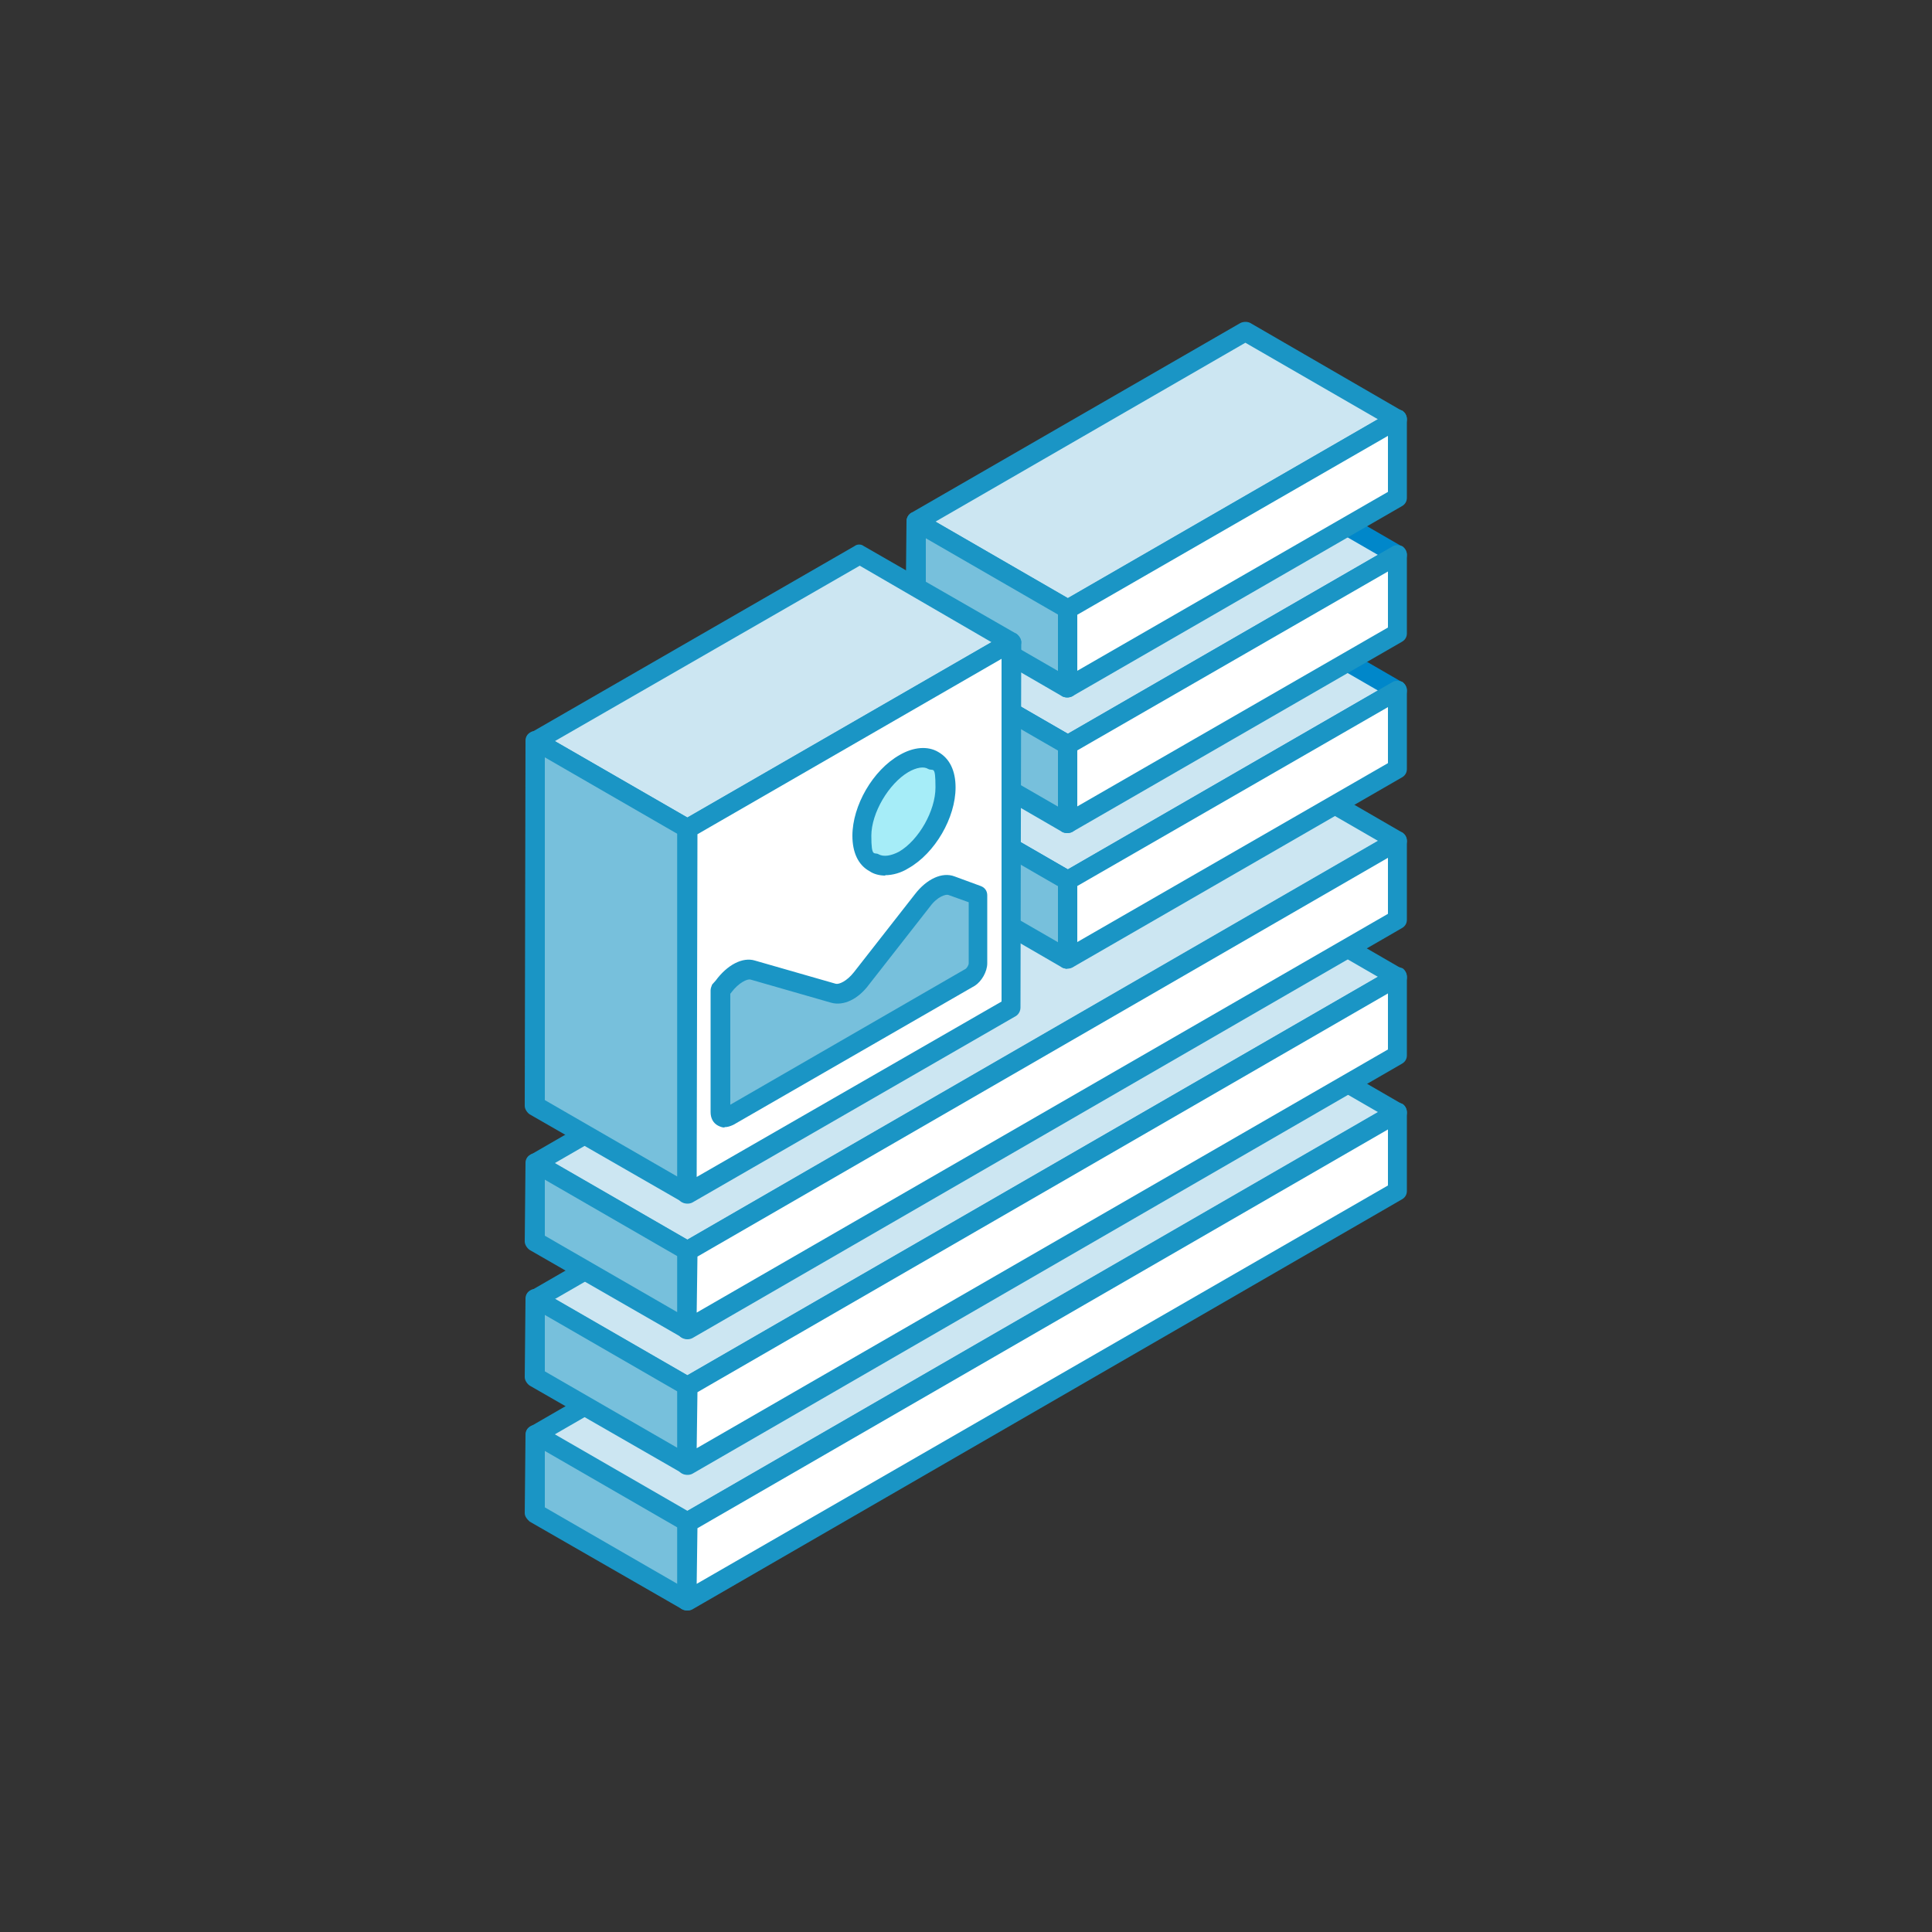 <?xml version="1.0" encoding="UTF-8"?>
<svg id="Ebene_1" xmlns="http://www.w3.org/2000/svg" baseProfile="tiny" version="1.2" viewBox="0 0 500 500">
  <rect x="0" y="0" width="500" height="500" fill="#333333" stroke="none"/>
  <!-- Generator: Adobe Illustrator 30.0.0, SVG Export Plug-In . SVG Version: 2.1.1 Build 123)  -->
  <polygon points="361.7 287.9 322.3 265.2 138.5 371.2 177.9 394 361.7 287.9" fill="#cce6f2" fill-rule="evenodd"/>
  <path d="M143.6,371.2l34.3,19.8,178.7-103.2-34.3-19.8-178.7,103.2h0ZM177.9,396.5c-.4,0-.9-.1-1.3-.3l-39.2-22.7c-.8-.5-1.3-1.3-1.3-2.2s.4-1.7,1.3-2.2l183.6-106.1c.8-.4,1.9-.4,2.6,0l39.2,22.7c.9.4,1.3,1.3,1.3,2.2s-.4,1.7-1.3,2.2l-183.6,106.1c-.4.2-.8.3-1.3.3Z" fill="#1a95c5" fill-rule="evenodd"/>
  <polygon points="177.9 394 138.5 371.2 138.5 391.6 177.9 414.3 177.9 394" fill="#77c0dc" fill-rule="evenodd"/>
  <path d="M141,390.1l34.3,19.8v-14.6l-34.3-19.8v14.5h0ZM177.9,416.8c-.4,0-.9-.1-1.3-.3l-39.5-22.7c-.6-.5-1.3-1.3-1.3-2.2l.2-20.3c0-.9.4-1.7,1.3-2.2.6-.4,1.7-.4,2.3,0l39.4,22.7c.6.4,1.3,1.3,1.3,2.2l-.2,20.3c0,.9-.4,1.7-1.1,2.2-.4.2-.8.3-1.3.3Z" fill="#1a95c5" fill-rule="evenodd"/>
  <polygon points="361.7 287.9 177.9 394 177.9 414.3 361.5 308.2 361.7 287.9" fill="#fff" fill-rule="evenodd"/>
  <path d="M180.5,395.4l-.2,14.5,178.9-103.1v-14.5l-178.7,103.2h0ZM177.9,416.8c-.4,0-.9-.1-1.3-.3-.9-.4-1.3-1.3-1.3-2.2v-20.3c0-.9.6-1.7,1.3-2.2l183.8-106.1c.6-.4,1.7-.4,2.6,0,.6.4,1.1,1.3,1.1,2.2v20.3c0,.9-.4,1.7-1.3,2.2l-183.6,106.1c-.4.2-.8.3-1.3.3Z" fill="#1a95c5" fill-rule="evenodd"/>
  <polygon points="361.7 252.8 322.3 230.1 138.5 336.1 177.9 358.8 361.7 252.8" fill="#cce6f2" fill-rule="evenodd"/>
  <path d="M143.6,336.1l34.3,19.8,178.7-103.1-34.3-19.8-178.7,103.2h0ZM177.9,361.3c-.4,0-.9-.1-1.3-.3l-39.2-22.7c-.8-.4-1.3-1.3-1.3-2.1s.4-1.7,1.3-2.2l183.6-106c.8-.4,1.9-.4,2.6,0l39.2,22.7c.9.4,1.3,1.3,1.3,2.2s-.4,1.7-1.3,2.2l-183.6,106.1c-.4.2-.8.3-1.3.3Z" fill="#1a95c5" fill-rule="evenodd"/>
  <polygon points="177.9 358.8 138.5 336.1 138.5 356.5 177.9 379.2 177.9 358.8" fill="#77c0dc" fill-rule="evenodd"/>
  <path d="M141,354.9l34.3,19.8v-14.6l-34.3-19.8v14.6h0ZM177.9,381.6c-.4,0-.9-.1-1.3-.3l-39.5-22.7c-.6-.4-1.3-1.3-1.3-2.2l.2-20.3c0-.9.4-1.7,1.3-2.2.6-.4,1.7-.4,2.3,0l39.4,22.7c.6.4,1.3,1.3,1.3,2.1l-.2,20.3c0,.9-.4,1.7-1.1,2.2-.4.2-.8.3-1.3.3Z" fill="#1a95c5" fill-rule="evenodd"/>
  <polygon points="361.7 252.8 177.9 358.8 177.9 379.2 361.5 273.1 361.7 252.8" fill="#fff" fill-rule="evenodd"/>
  <path d="M180.5,360.3l-.2,14.5,178.9-103.2v-14.5l-178.7,103.2h0ZM177.9,381.7c-.4,0-.9-.1-1.3-.3-.9-.4-1.3-1.3-1.3-2.2v-20.3c0-.9.6-1.7,1.3-2.2l183.8-106.1c.6-.4,1.7-.4,2.6,0,.6.4,1.1,1.3,1.1,2.2v20.3c0,.9-.4,1.7-1.3,2.2l-183.6,106.1c-.4.2-.8.3-1.3.3Z" fill="#1a95c5" fill-rule="evenodd"/>
  <polygon points="361.7 217.7 322.3 195 138.5 301 177.9 323.7 361.7 217.7" fill="#cce6f2" fill-rule="evenodd"/>
  <path d="M143.6,301l34.3,19.8,178.7-103.2-34.3-19.8-178.7,103.2h0ZM177.9,326.2c-.4,0-.9-.1-1.3-.3l-39.2-22.7c-.8-.4-1.3-1.3-1.3-2.2s.4-1.7,1.3-2.2l183.6-106.1c.8-.4,1.9-.4,2.6,0l39.2,22.7c.9.5,1.3,1.3,1.3,2.2s-.4,1.7-1.3,2.2l-183.6,106.1c-.4.2-.8.3-1.3.3Z" fill="#1a95c5" fill-rule="evenodd"/>
  <polygon points="177.9 323.7 138.5 301 138.5 321.4 177.9 344.1 177.9 323.7" fill="#77c0dc" fill-rule="evenodd"/>
  <path d="M141,319.8l34.3,19.8v-14.5l-34.3-19.8v14.5h0ZM177.9,346.5c-.4,0-.9-.1-1.3-.3l-39.5-22.7c-.6-.4-1.3-1.3-1.3-2.2l.2-20.3c0-.9.4-1.7,1.3-2.2.6-.4,1.7-.4,2.3,0l39.4,22.7c.6.4,1.3,1.3,1.3,2.2l-.2,20.3c0,.9-.4,1.7-1.1,2.2-.4.2-.8.3-1.3.3Z" fill="#1a95c5" fill-rule="evenodd"/>
  <polygon points="361.7 217.7 177.9 323.7 177.9 344.1 361.5 238 361.7 217.7" fill="#fff" fill-rule="evenodd"/>
  <path d="M180.5,325.2l-.2,14.5,178.9-103.2v-14.5l-178.7,103.2h0ZM177.9,346.6c-.4,0-.9-.1-1.3-.3-.9-.4-1.3-1.3-1.3-2.2v-20.3c0-.9.6-1.7,1.3-2.2l183.8-106.1c.6-.4,1.7-.4,2.6,0,.6.5,1.1,1.3,1.1,2.2v20.3c0,.9-.4,1.7-1.3,2.2l-183.6,106.1c-.4.2-.8.3-1.3.3Z" fill="#1a95c5" fill-rule="evenodd"/>
  <polygon points="361.7 178.6 322.3 155.9 237 205.2 276.4 227.9 361.7 178.6" fill="#cce6f2" fill-rule="evenodd"/>
  <path d="M242.1,205.2l34.3,19.8,80.2-46.3-34.3-19.8-80.2,46.3h0ZM276.4,230.4c-.4,0-.9-.1-1.3-.3l-39.4-22.7c-.6-.4-1.1-1.3-1.1-2.2s.4-1.7,1.1-2.2l85.3-49.2c.8-.4,1.9-.5,2.6,0l39.2,22.7c.9.5,1.3,1.3,1.3,2.2s-.4,1.7-1.3,2.2l-85.3,49.2c-.2.2-.6.3-1.1.3Z" fill="#0087ca" fill-rule="evenodd"/>
  <polygon points="276.4 227.9 237 205.2 237 225.5 276.2 248.2 276.4 227.9" fill="#77c0dc" fill-rule="evenodd"/>
  <path d="M239.6,224.1l34.3,19.8v-14.5l-34.3-19.8v14.5h0ZM276.2,250.7c-.4,0-.9-.1-1.3-.3l-39.2-22.7c-.6-.4-1.3-1.3-1.3-2.2l.2-20.3c0-.9.4-1.7,1.1-2.2.8-.4,1.9-.4,2.6,0l39.2,22.7c.8.4,1.3,1.3,1.3,2.2v20.3c0,.9-.4,1.7-1.3,2.1-.4.2-.9.3-1.3.3Z" fill="#1a95c5" fill-rule="evenodd"/>
  <polygon points="361.7 178.6 276.4 227.9 276.2 248.2 361.5 199 361.7 178.6" fill="#fff" fill-rule="evenodd"/>
  <path d="M278.8,229.3v14.5l80.4-46.3v-14.5l-80.4,46.3h0ZM276.2,250.7c-.4,0-.9-.1-1.3-.3-.6-.4-1.1-1.3-1.1-2.2v-20.3c0-.9.4-1.7,1.3-2.2l85.3-49.2c.6-.4,1.7-.4,2.6,0,.6.5,1.1,1.3,1.1,2.2v20.3c0,.9-.4,1.7-1.3,2.2l-85.3,49.2c-.4.2-.9.3-1.3.3Z" fill="#1a95c5" fill-rule="evenodd"/>
  <polygon points="361.7 143.5 322.3 120.8 237 170.1 276.4 192.8 361.7 143.5" fill="#cce6f2" fill-rule="evenodd"/>
  <path d="M242.1,170.1l34.3,19.8,80.2-46.3-34.3-19.8-80.2,46.3h0ZM276.4,195.3c-.4,0-.9,0-1.3-.3l-39.4-22.7c-.6-.4-1.1-1.3-1.1-2.2s.4-1.7,1.1-2.2l85.3-49.2c.8-.4,1.9-.4,2.6,0l39.2,22.7c.9.5,1.3,1.3,1.3,2.2s-.4,1.7-1.3,2.2l-85.3,49.2c-.2.2-.6.3-1.1.3Z" fill="#0087ca" fill-rule="evenodd"/>
  <polygon points="276.4 192.8 237 170.1 237 190.4 276.2 213.1 276.4 192.8" fill="#77c0dc" fill-rule="evenodd"/>
  <path d="M239.6,189l34.3,19.8v-14.5l-34.3-19.8v14.5h0ZM276.2,215.6c-.4,0-.9-.1-1.3-.3l-39.2-22.7c-.6-.4-1.3-1.3-1.3-2.2l.2-20.3c0-.9.4-1.7,1.1-2.2.8-.4,1.9-.4,2.6,0l39.2,22.7c.8.5,1.3,1.3,1.3,2.2v20.3c0,.9-.4,1.7-1.3,2.2-.4.2-.9.3-1.3.3Z" fill="#1a95c5" fill-rule="evenodd"/>
  <polygon points="361.7 143.5 276.4 192.8 276.2 213.1 361.5 163.9 361.7 143.5" fill="#fff" fill-rule="evenodd"/>
  <path d="M278.8,194.2v14.5l80.4-46.3v-14.5l-80.4,46.3h0ZM276.2,215.6c-.4,0-.9-.1-1.3-.3-.6-.4-1.1-1.3-1.1-2.2v-20.3c0-.9.4-1.7,1.3-2.2l85.3-49.2c.6-.4,1.7-.4,2.6,0,.6.5,1.1,1.3,1.1,2.2v20.3c0,.9-.4,1.7-1.3,2.2l-85.3,49.2c-.4.2-.9.3-1.3.3Z" fill="#1a95c5" fill-rule="evenodd"/>
  <polygon points="361.7 108.4 322.3 85.7 237 135 276.4 157.6 361.7 108.4" fill="#cce6f2" fill-rule="evenodd"/>
  <path d="M242.1,135l34.3,19.8,80.2-46.3-34.3-19.8-80.2,46.3h0ZM276.4,160.2c-.4,0-.9-.1-1.3-.3l-39.4-22.7c-.6-.4-1.1-1.3-1.1-2.2s.4-1.7,1.1-2.2l85.3-49.2c.8-.4,1.9-.4,2.6,0l39.2,22.7c.9.4,1.3,1.3,1.3,2.2s-.4,1.7-1.3,2.2l-85.3,49.2c-.2.2-.6.3-1.1.3Z" fill="#1a95c5" fill-rule="evenodd"/>
  <polygon points="276.4 157.6 237 135 237 155.3 276.2 178 276.4 157.6" fill="#77c0dc" fill-rule="evenodd"/>
  <path d="M239.6,153.9l34.3,19.8v-14.6l-34.3-19.8v14.6h0ZM276.2,180.5c-.4,0-.9-.1-1.3-.3l-39.2-22.7c-.6-.5-1.3-1.3-1.3-2.2l.2-20.3c0-.9.4-1.7,1.1-2.2.8-.4,1.9-.4,2.6,0l39.2,22.7c.8.4,1.3,1.3,1.3,2.2v20.3c0,.9-.4,1.7-1.3,2.2-.4.2-.9.3-1.3.3Z" fill="#1a95c5" fill-rule="evenodd"/>
  <polygon points="361.7 108.4 276.4 157.6 276.2 178 361.5 128.8 361.7 108.4" fill="#fff" fill-rule="evenodd"/>
  <path d="M278.8,159.1v14.5l80.4-46.3v-14.5l-80.4,46.3h0ZM276.2,180.5c-.4,0-.9-.1-1.3-.3-.6-.4-1.1-1.3-1.1-2.2v-20.3c0-.9.4-1.7,1.3-2.2l85.3-49.2c.6-.4,1.7-.4,2.6,0,.6.5,1.1,1.3,1.1,2.2v20.3c0,.9-.4,1.7-1.3,2.2l-85.3,49.2c-.4.2-.9.3-1.3.3Z" fill="#1a95c5" fill-rule="evenodd"/>
  <polygon points="261.7 166.2 222.5 143.5 138.5 191.8 177.9 214.5 261.7 166.2" fill="#cce6f2" fill-rule="evenodd"/>
  <path d="M143.6,191.8l34.3,19.8,78.7-45.4-34.1-19.8-78.9,45.4h0ZM177.9,217c-.4,0-.9-.1-1.3-.3l-39.2-22.7c-.8-.4-1.3-1.3-1.3-2.2s.4-1.7,1.3-2.2l83.8-48.3c.6-.5,1.7-.5,2.3,0l39.5,22.7c.6.4,1.3,1.3,1.3,2.2s-.6,1.7-1.3,2.2l-83.8,48.3c-.4.2-.8.3-1.3.3Z" fill="#1a95c5" fill-rule="evenodd"/>
  <polygon points="177.9 214.5 138.5 191.8 138.5 286.3 177.9 308.9 177.9 214.5" fill="#77c0dc" fill-rule="evenodd"/>
  <path d="M141,284.7l34.3,19.8v-88.7l-34.3-19.8v88.7h0ZM177.9,311.4c-.4,0-.9-.1-1.3-.3l-39.5-22.7c-.6-.4-1.3-1.3-1.3-2.2l.2-94.5c0-.9.4-1.7,1.3-2.2.6-.4,1.7-.4,2.3,0l39.4,22.7c.6.4,1.3,1.3,1.3,2.2l-.2,94.5c0,.9-.4,1.7-1.1,2.2-.4.2-.8.3-1.3.3Z" fill="#1a95c5" fill-rule="evenodd"/>
  <polygon points="261.7 166.2 177.9 214.5 177.9 308.9 261.7 260.6 261.7 166.2" fill="#fff" fill-rule="evenodd"/>
  <path d="M180.5,215.9l-.2,88.7,78.9-45.4v-88.7l-78.7,45.4h0ZM177.9,311.5c-.4,0-.9-.1-1.3-.3-.9-.4-1.3-1.3-1.3-2.2v-94.5c0-.9.6-1.7,1.3-2.2l83.8-48.3c.9-.4,1.7-.4,2.6,0,.6.4,1.3,1.3,1.3,2.2l-.2,94.5c0,.9-.4,1.7-1.1,2.2l-83.8,48.3c-.4.2-.8.3-1.3.3Z" fill="#1a95c5" fill-rule="evenodd"/>
  <path d="M253.2,231.7v17.6c0,1.3-1.1,3-2.1,3.6l-62.5,36c-1.3.7-2.1.1-2.1-1.2v-31.5l.6-1c2.3-3.2,5.5-4.9,7.7-4.3l20.9,6c2.1.6,5.1-.9,7.3-3.9l15.8-20.2c2.3-3,5.3-4.5,7.5-3.8l7,2.5Z" fill="#77c0dc" fill-rule="evenodd"/>
  <path d="M189,257.1v28.8l60.8-35.1c.4-.2.9-1,.9-1.5v-15.8l-5.3-1.9c-.6-.2-2.8.4-4.7,3l-15.8,20.2c-2.8,3.8-6.6,5.6-9.8,4.7l-20.9-6c-.8-.2-3,.8-4.9,3.3l-.2.3h0ZM187.5,291.8c-.6,0-1.1-.2-1.7-.5-1.3-.7-1.9-2-1.9-3.5v-31.5c0-.5.2-1,.4-1.5l.9-1c3-4.1,7-6.2,10.2-5.2l20.9,6c.8.2,2.8-.6,4.7-3l15.8-20.2c3-3.9,7-5.8,10.2-4.6l6.8,2.5c1.1.4,1.7,1.3,1.7,2.4v17.6c0,2.2-1.5,4.7-3.2,5.8l-62.5,36c-.9.4-1.5.6-2.3.6Z" fill="#1a95c5" fill-rule="evenodd"/>
  <path d="M234,197.6c5.8-3.4,10.7-.6,10.7,6.3s-4.9,15.3-10.7,18.7c-6.2,3.4-10.9.6-10.9-6.3s4.7-15.3,10.9-18.7Z" fill="#a6edf8" fill-rule="evenodd"/>
  <path d="M235.1,199.8c-5.1,3-9.6,10.6-9.6,16.5s.8,4.1,1.9,4.8c1.3.7,3.2.4,5.3-.7,5.1-3,9.4-10.6,9.4-16.6s-.6-4.1-1.9-4.8c-1.1-.7-3-.4-5.1.8h0ZM229.1,226.6c-1.5,0-3-.4-4-1.1-3-1.6-4.5-4.9-4.5-9.2,0-7.8,5.3-17,12.2-20.9h0c3.6-2.1,7.3-2.4,10-.8,3,1.7,4.5,4.9,4.5,9.2,0,7.8-5.3,17-12.2,20.9-1.9,1.2-4.1,1.8-6,1.8Z" fill="#1a95c5" fill-rule="evenodd"/>
</svg>